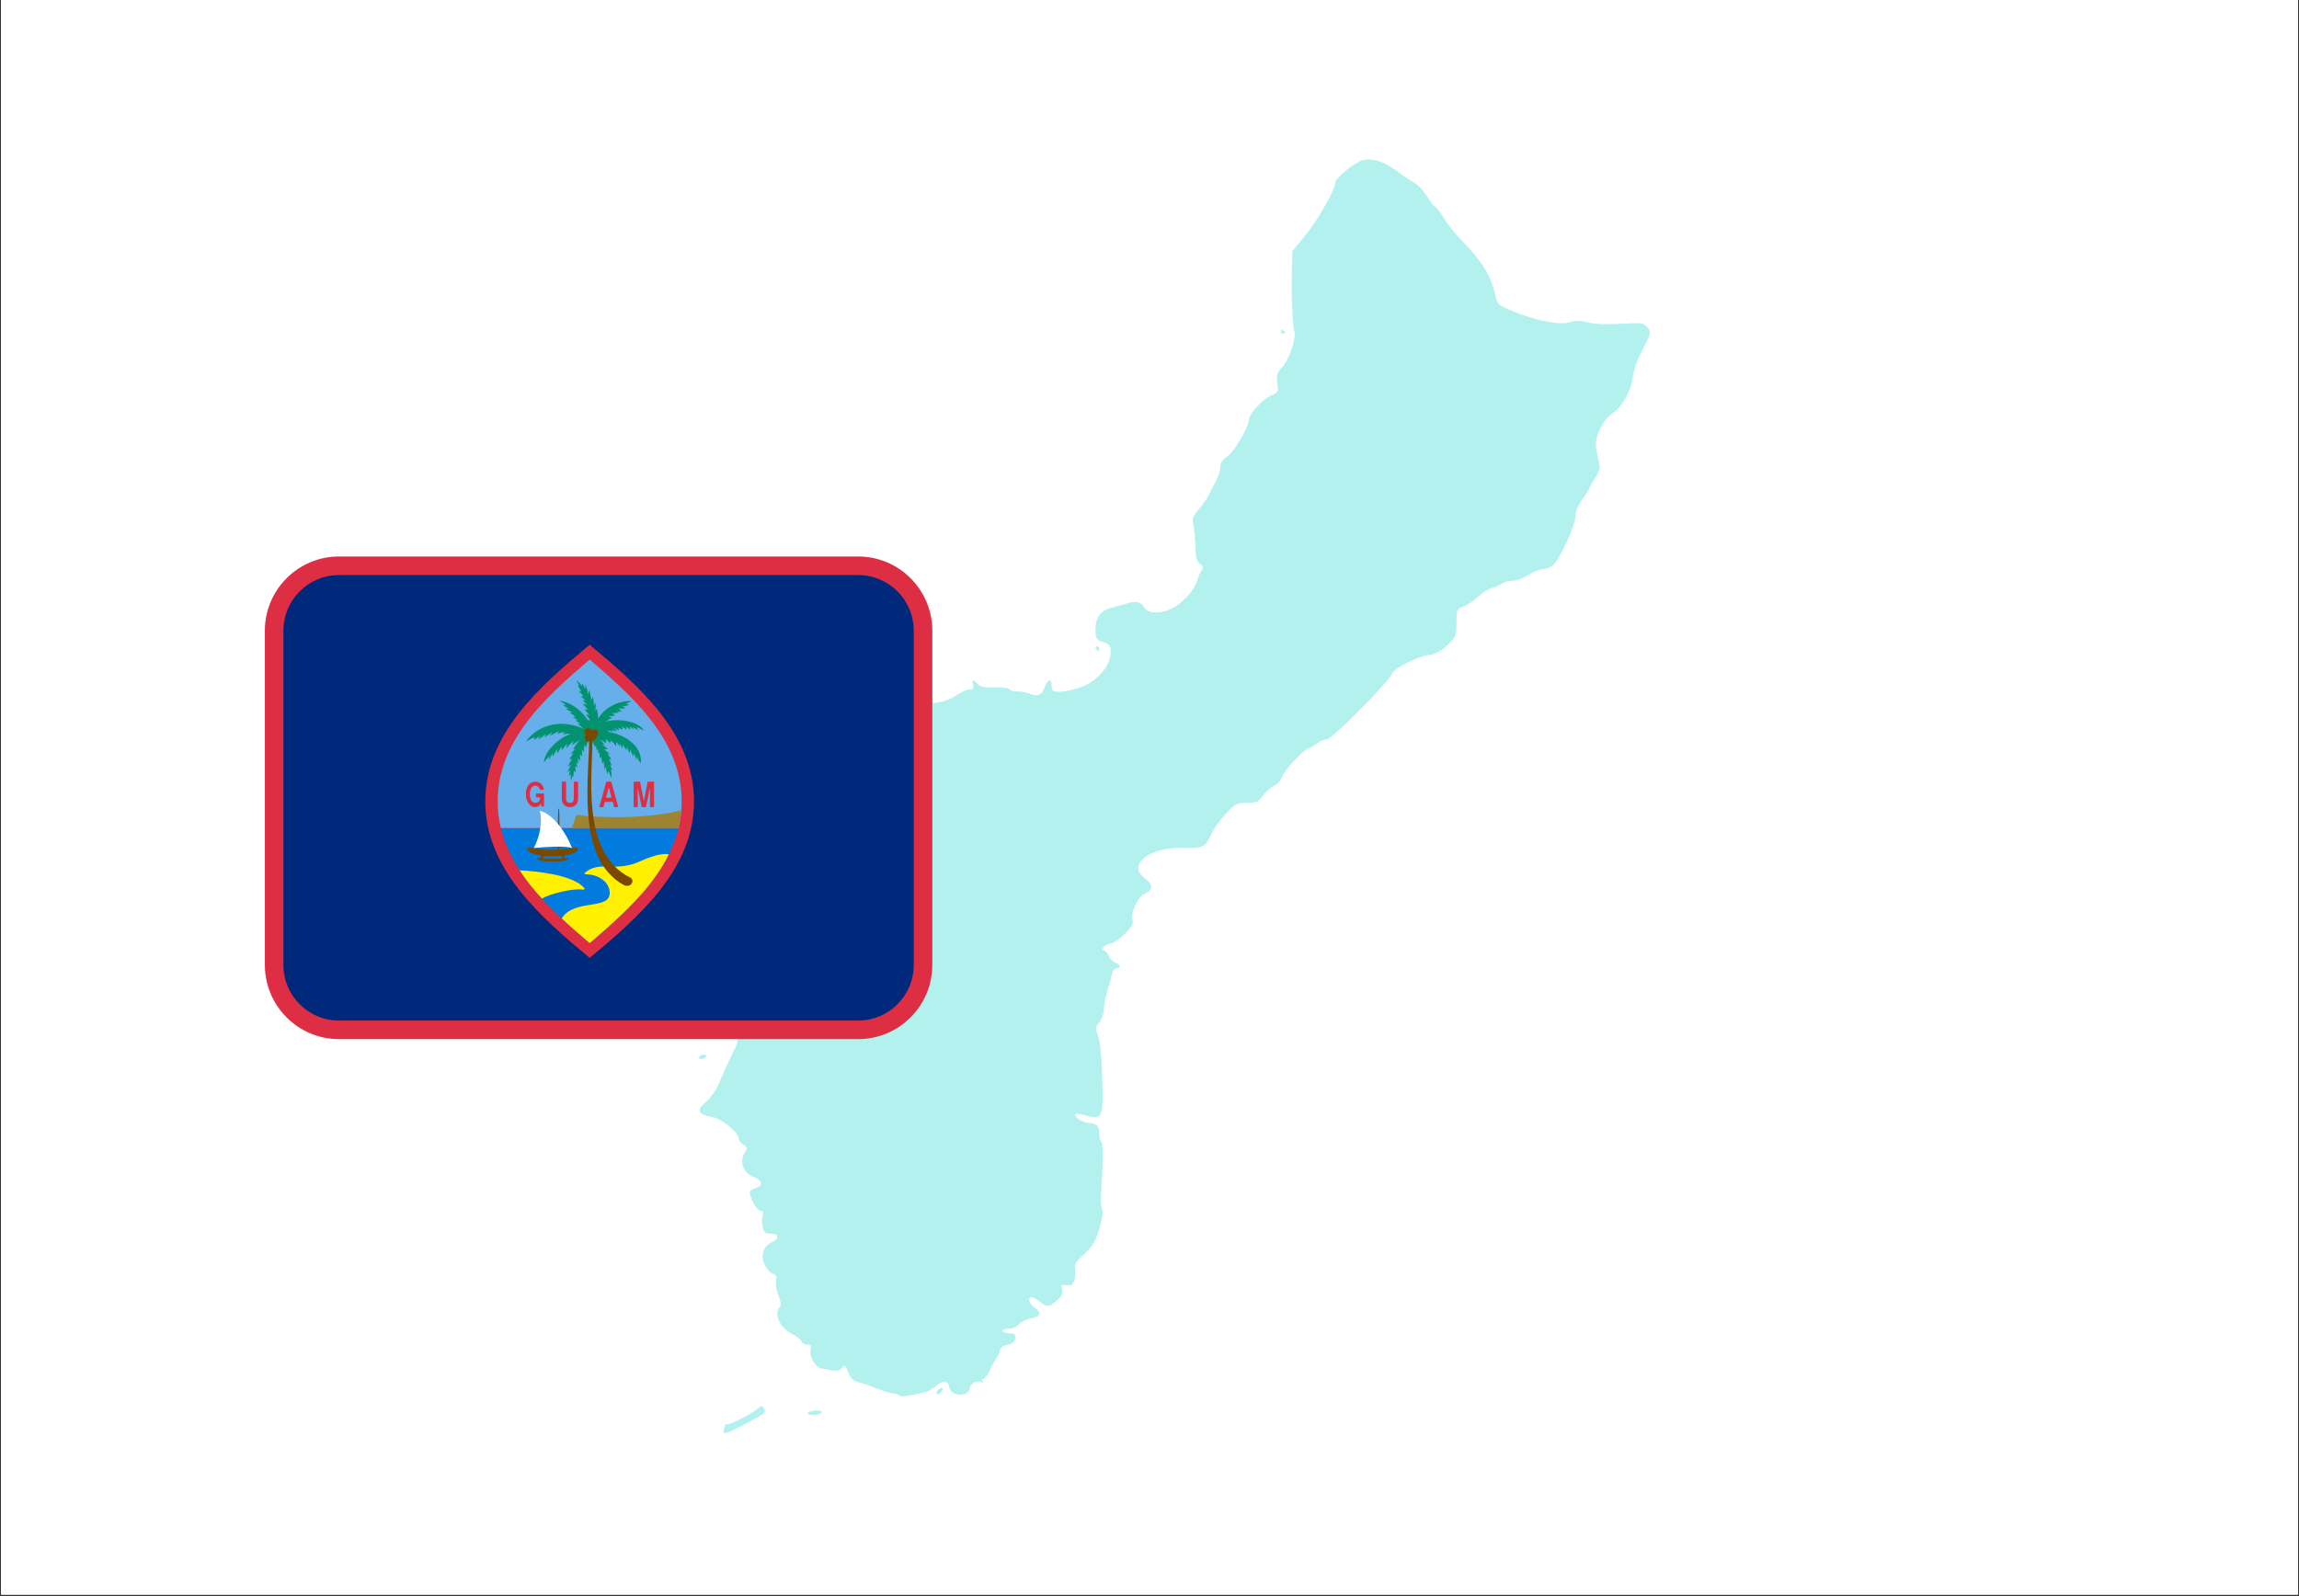 <svg xmlns="http://www.w3.org/2000/svg" xmlns:xlink="http://www.w3.org/1999/xlink" width="1080" zoomAndPan="magnify" viewBox="0 0 810 562.5" height="750" preserveAspectRatio="xMidYMid meet" version="1.0"><rect x="0" y="0" width="810" height="562.5" fill="#333333" stroke="none"/><defs><filter x="0%" y="0%" width="100%" height="100%" id="00667a1e4e"><feColorMatrix values="0 0 0 0 1 0 0 0 0 1 0 0 0 0 1 0 0 0 1 0" color-interpolation-filters="sRGB"/></filter><clipPath id="191fca64f9"><path d="M 0.359 0 L 809.641 0 L 809.641 562 L 0.359 562 Z M 0.359 0 " clip-rule="nonzero"/></clipPath><mask id="eb3b91fd97"><g filter="url(#00667a1e4e)"><rect x="-81" width="972" fill="#000000" y="-56.25" height="675" fill-opacity="0.3"/></g></mask><clipPath id="b4687c5109"><path d="M 1.098 1.199 L 354.363 1.199 L 354.363 450 L 1.098 450 Z M 1.098 1.199 " clip-rule="nonzero"/></clipPath><clipPath id="ded4006a75"><rect x="0" width="355" y="0" height="451"/></clipPath><clipPath id="f5b649c28e"><path d="M 93.25 196.117 L 328.543 196.117 L 328.543 366.215 L 93.25 366.215 Z M 93.25 196.117 " clip-rule="nonzero"/></clipPath></defs><g clip-path="url(#191fca64f9)"><path fill="#ffffff" d="M 0.359 0 L 809.641 0 L 809.641 562 L 0.359 562 Z M 0.359 0 " fill-opacity="1" fill-rule="nonzero"/><path fill="#ffffff" d="M 0.359 0 L 809.641 0 L 809.641 562 L 0.359 562 Z M 0.359 0 " fill-opacity="1" fill-rule="nonzero"/></g><g mask="url(#eb3b91fd97)"><g transform="matrix(1, 0, 0, 1, 227, 55)"><g clip-path="url(#ded4006a75)"><g clip-path="url(#b4687c5109)"><path fill="#00cfc8" d="M 60.566 442.09 C 61.961 442.09 62.758 442.426 62.469 442.891 C 62.199 443.328 60.898 443.688 59.582 443.688 C 58.188 443.688 57.391 443.355 57.676 442.891 C 57.949 442.449 59.25 442.09 60.566 442.09 Z M 41.27 440.582 C 41.578 440.566 41.805 440.812 42.117 441.316 C 43.027 442.793 42.883 442.918 35.711 446.809 C 29.234 450.32 27.262 450.836 28.035 448.816 C 28.301 448.121 28.52 447.402 28.52 447.219 C 28.52 447.035 28.973 446.883 29.523 446.883 C 30.809 446.883 38.055 443.09 39.953 441.426 C 40.578 440.875 40.965 440.598 41.27 440.582 Z M 104.359 434.25 C 104.957 434.051 105.258 434.348 105.059 434.949 C 104.867 435.523 104.238 436.152 103.66 436.348 C 103.059 436.547 102.762 436.246 102.961 435.648 C 103.152 435.07 103.781 434.441 104.359 434.25 Z M 21.027 316.641 C 21.684 316.641 22.004 317 21.73 317.441 C 21.457 317.879 20.699 318.238 20.039 318.238 C 19.379 318.238 19.062 317.879 19.336 317.441 C 19.605 317 20.367 316.641 21.027 316.641 Z M 30.965 292.672 C 31.43 292.672 31.59 293.031 31.316 293.469 C 31.043 293.906 30.664 294.27 30.473 294.27 C 30.277 294.27 30.117 293.906 30.117 293.469 C 30.117 293.031 30.5 292.672 30.965 292.672 Z M 38.992 227.66 C 38.703 227.457 38.484 227.988 38.555 229.406 C 38.695 232.363 38.809 232.742 39.566 232.742 C 39.93 232.742 40.066 231.66 39.871 230.336 C 39.648 228.809 39.285 227.863 38.992 227.66 Z M 11.68 210.395 C 12.301 210.383 12.66 210.461 12.477 210.57 C 12.293 210.68 11.094 211.668 9.812 212.766 L 7.48 214.766 L 9.012 212.59 C 9.859 211.398 11.055 210.406 11.68 210.395 Z M 20.41 203.977 C 20.629 203.977 19.965 204.875 18.934 205.973 C 17.902 207.074 16.879 207.973 16.66 207.973 C 16.441 207.973 17.105 207.074 18.137 205.973 C 19.168 204.875 20.191 203.977 20.41 203.977 Z M 23.727 203.277 C 24.234 203.277 24.742 203.324 25.125 203.426 C 25.895 203.629 25.266 203.793 23.727 203.793 C 22.191 203.793 21.562 203.629 22.332 203.426 C 22.715 203.324 23.223 203.277 23.727 203.277 Z M 37.109 203.191 C 41.613 203.184 45.297 203.496 45.297 203.883 C 45.297 204.793 31.445 204.805 30.012 203.895 C 29.355 203.477 32.184 203.199 37.109 203.191 Z M 159.48 172.816 C 159.945 172.816 160.324 173.176 160.324 173.613 C 160.324 174.055 160.168 174.414 159.973 174.414 C 159.781 174.414 159.398 174.055 159.129 173.613 C 158.855 173.176 159.016 172.816 159.48 172.816 Z M 224.465 61.25 C 224.609 61.188 224.809 61.215 225.031 61.352 C 225.469 61.621 225.828 62 225.828 62.195 C 225.828 62.391 225.469 62.547 225.031 62.547 C 224.59 62.547 224.23 62.168 224.23 61.703 C 224.23 61.469 224.32 61.312 224.465 61.25 Z M 256.188 1.254 C 258.969 1.547 262.113 2.973 265.344 5.438 C 267.266 6.906 269.879 8.645 271.145 9.301 C 272.414 9.957 274.492 12.137 275.762 14.148 C 277.031 16.156 278.328 17.801 278.641 17.801 C 278.957 17.801 280.32 19.605 281.68 21.812 C 283.035 24.02 285.672 27.363 287.539 29.242 C 294.77 36.527 298.215 41.984 299.715 48.523 C 300.609 52.426 300.684 52.504 305.938 54.656 C 314.18 58.035 322.621 59.695 325.961 58.594 C 328.023 57.91 329.633 57.922 332.469 58.633 C 334.859 59.238 339.078 59.41 344.047 59.105 C 350.902 58.688 352.023 58.805 353.152 60.051 C 354.902 61.992 354.84 62.352 351.602 68.453 C 349.93 71.605 348.562 75.516 348.273 77.965 C 347.688 82.906 344.387 88.641 340.812 90.914 C 338.152 92.605 335.266 98.07 335.266 101.414 C 335.266 102.5 335.656 104.945 336.137 106.844 C 336.93 109.988 336.82 110.59 334.938 113.574 C 333.801 115.375 332.871 117.039 332.871 117.273 C 332.871 117.504 331.793 119.184 330.473 121.004 C 328.996 123.047 328.078 125.297 328.078 126.879 C 328.078 130.25 322.273 142.75 319.953 144.375 C 318.953 145.074 317.297 145.648 316.273 145.648 C 315.25 145.648 313.09 146.547 311.473 147.645 C 309.855 148.742 307.441 149.645 306.102 149.645 C 304.766 149.645 302.961 150.129 302.094 150.723 C 301.227 151.316 299.617 152.02 298.512 152.285 C 297.41 152.555 295.215 153.961 293.633 155.41 C 292.047 156.859 289.715 158.414 288.445 158.867 C 286.25 159.648 286.141 159.914 286.141 164.516 C 286.141 169.113 285.984 169.492 282.945 172.375 C 280.691 174.512 278.809 175.527 276.555 175.82 C 272.43 176.359 264.262 180.441 263.535 182.328 C 262.426 185.211 242.27 205.562 240.516 205.57 C 239.586 205.574 237.91 206.293 236.793 207.172 C 235.676 208.051 234.422 208.773 234.004 208.773 C 232.645 208.773 225.199 216.781 224.695 218.781 C 224.426 219.852 223.164 221.27 221.887 221.93 C 220.609 222.59 218.793 224.215 217.848 225.539 C 216.352 227.645 215.652 227.949 212.305 227.949 C 208.738 227.949 208.215 228.227 204.742 231.938 C 202.691 234.129 200.336 237.512 199.5 239.453 C 197.762 243.512 196.566 244.07 190.141 243.812 C 178.215 243.332 169.906 249.711 176.301 254.441 C 179.289 256.652 179.363 258.641 176.5 259.828 C 173.945 260.887 171.273 266.512 172.008 269.277 C 172.375 270.648 171.723 271.785 169.133 274.27 C 167.293 276.039 165.141 277.488 164.352 277.488 C 163.562 277.488 162.469 278.027 161.922 278.688 C 161.215 279.539 161.191 279.887 161.844 279.887 C 162.344 279.887 163.164 280.777 163.66 281.867 C 164.156 282.957 165.227 284.062 166.039 284.32 C 167.801 284.879 168.012 286.277 166.332 286.277 C 165.68 286.277 164.957 287.258 164.719 288.477 C 164.484 289.684 163.758 292.34 163.109 294.375 C 162.457 296.41 161.922 299.23 161.922 300.641 C 161.922 302.051 161.219 304.102 160.359 305.195 C 158.93 307.008 158.891 307.441 159.906 310.113 C 160.598 311.938 161.141 317.453 161.344 324.715 C 161.746 338.965 161.43 339.754 155.938 338.219 C 153.934 337.656 152.152 337.336 151.98 337.508 C 151.094 338.395 153.953 340.492 156.363 340.715 C 159.555 341.016 160.297 341.777 160.312 344.762 C 160.32 345.941 160.645 347.109 161.035 347.348 C 161.676 347.746 161.641 355.469 160.941 365.781 C 160.793 367.98 160.965 370.402 161.32 371.168 C 161.727 372.031 161.336 374.66 160.293 378.09 C 158.93 382.59 157.941 384.23 154.992 386.918 C 152.004 389.637 151.438 390.59 151.77 392.344 C 151.992 393.512 151.848 395.332 151.445 396.395 C 150.875 397.895 150.273 398.238 148.742 397.945 C 147.016 397.617 146.828 397.801 147.238 399.426 C 147.586 400.812 147.129 401.785 145.426 403.281 C 142.652 405.723 141.934 405.777 139.34 403.734 C 138.223 402.855 136.914 402.137 136.434 402.137 C 134.812 402.137 135.551 404.391 137.68 405.945 C 140.223 407.797 139.719 408.973 136.078 409.652 C 134.598 409.934 132.742 410.871 131.953 411.742 C 131.152 412.629 129.5 413.324 128.203 413.324 C 126.859 413.324 126.09 413.66 126.375 414.121 C 126.648 414.562 127.773 414.922 128.875 414.922 C 130.496 414.922 130.832 415.266 130.625 416.715 C 130.441 417.996 129.691 418.625 127.984 418.918 C 126.418 419.188 125.496 419.879 125.305 420.922 C 125.145 421.797 124.586 423.051 124.066 423.711 C 123.543 424.371 122.508 426.258 121.762 427.906 C 121.02 429.555 120.023 430.902 119.551 430.902 C 119.078 430.902 118.949 431.316 119.262 431.824 C 119.617 432.398 119.48 432.531 118.902 432.172 C 117.363 431.223 114.91 432.461 114.645 434.328 C 114.195 437.484 107.918 437.113 107.461 433.906 C 107.105 431.43 105.094 431.281 102.648 433.551 C 101.516 434.602 99.379 435.672 97.906 435.926 C 96.43 436.184 94.141 436.625 92.82 436.906 C 91.5 437.188 90.121 437.121 89.758 436.758 C 89.395 436.395 88.32 436.051 87.367 435.992 C 86.414 435.938 83.84 435.145 81.641 434.234 C 79.445 433.32 76.637 432.367 75.398 432.109 C 73.766 431.773 72.812 430.844 71.922 428.703 C 70.855 426.152 70.566 425.934 69.746 427.055 C 68.836 428.301 67.625 428.332 62.285 427.246 C 60.113 426.805 57.996 422.996 58.613 420.637 C 58.961 419.297 58.707 418.918 57.457 418.918 C 56.574 418.918 55.652 418.395 55.406 417.754 C 55.16 417.117 53.574 415.887 51.883 415.023 C 47.742 412.91 45.508 407.84 47.734 405.613 C 48.32 405.023 48.176 403.777 47.246 401.457 C 46.52 399.633 46.137 397.285 46.398 396.238 C 46.766 394.781 46.508 394.234 45.316 393.922 C 44.453 393.695 43.176 392.305 42.473 390.828 C 40.887 387.508 41.887 384.188 44.879 382.824 C 47.652 381.559 47.469 379.766 44.562 379.766 C 42.621 379.766 42.141 379.363 41.703 377.387 C 41.418 376.078 41.414 374.281 41.695 373.391 C 42.055 372.254 41.848 371.773 40.992 371.773 C 39.887 371.773 37.727 368.227 37.145 365.453 C 37.008 364.809 37.762 364.109 38.902 363.82 C 41.926 363.055 41.781 361.074 38.605 359.828 C 34.527 358.227 33.25 353.824 35.887 350.445 C 36.391 349.801 36.094 349.156 34.973 348.453 C 34.059 347.887 33.312 346.938 33.312 346.352 C 33.312 344.156 27.277 339.215 23.898 338.645 C 18.836 337.789 18.238 336.379 21.664 333.371 C 23.242 331.988 25.098 329.543 25.785 327.941 C 28.504 321.637 29.578 319.289 31.449 315.574 C 32.898 312.695 33.172 311.441 32.523 310.656 C 31.887 309.891 31.906 309.52 32.605 309.285 C 33.852 308.871 35.684 302.688 35.699 298.84 C 35.711 295.129 39.781 286.785 42.422 285.059 C 43.543 284.32 44.543 282.68 44.844 281.078 C 45.125 279.582 45.879 277.352 46.52 276.125 C 47.996 273.289 48.027 269.578 46.574 269.02 C 45.895 268.758 45.488 267.523 45.535 265.867 C 45.621 262.852 43.309 259.793 39.398 257.762 C 37.207 256.621 35.129 256.664 31.117 257.93 C 29.988 258.289 29.32 258.168 29.32 257.605 C 29.32 257.113 29.859 256.715 30.516 256.715 C 31.969 256.715 32.109 254.656 30.719 253.789 C 30.168 253.445 28.957 253.266 28.023 253.387 C 25.926 253.656 23.875 251.703 23.285 248.867 C 21.293 239.305 19.777 237.43 11.449 234.242 C 6.531 232.359 3.668 229.711 1.902 225.414 C 0.836 222.82 0.832 222.309 1.875 221.02 C 2.727 219.969 3.176 219.836 3.477 220.559 C 3.703 221.105 5.047 221.555 6.465 221.555 C 7.938 221.555 10.617 222.559 12.738 223.902 C 16.422 226.238 24.758 228.391 26.34 227.414 C 28.938 225.809 44.734 225.566 47.578 227.09 C 50.098 228.438 49.703 230.742 46.695 232.227 C 44.93 233.094 44.578 233.512 45.59 233.523 C 46.641 233.535 46.949 233.953 46.641 234.941 C 45.133 239.727 45.133 239.773 46.82 240.309 C 48.699 240.906 48.906 241.598 47.598 242.906 C 46.938 243.566 47.371 244.969 49.254 248.262 C 51.867 252.828 52.27 253.074 55.637 252.172 C 57.191 251.758 57.32 251.555 56.27 251.188 C 55.09 250.77 55.168 250.23 57.027 246.125 C 58.168 243.602 59.414 241.531 59.789 241.531 C 60.992 241.531 60.52 236.664 59.082 234.227 C 57.82 232.09 57.406 231.918 54.688 232.375 C 51.758 232.871 51.688 232.824 51.688 230.414 C 51.688 229.059 51.598 227.68 51.488 227.348 C 51.379 227.02 52.098 226.637 53.082 226.496 C 55.066 226.211 55.426 225.191 53.883 224.219 C 53.223 223.801 53.699 223.43 55.281 223.125 C 57.699 222.656 58.363 223.008 62.387 226.93 L 64.215 228.707 L 66 224.895 C 67.551 221.582 67.695 220.461 67.102 216.324 C 66.422 211.582 66.41 211.566 63.793 211.691 C 62.348 211.758 60.535 212.387 59.758 213.09 C 58.121 214.574 56.223 214.711 53.984 213.512 C 52.648 212.801 52.43 212.891 52.637 214.082 C 52.773 214.871 52.332 215.621 51.645 215.762 C 50.66 215.965 50.473 215.43 50.73 213.195 L 51.062 210.371 L 60.152 210.371 C 69.047 210.371 69.238 210.332 69.051 208.609 C 68.918 207.375 69.52 206.523 71.059 205.77 C 74.062 204.293 73.816 203.18 70.484 203.18 C 68.562 203.18 66.902 203.895 65.047 205.527 C 62.641 207.637 61.82 207.871 56.852 207.871 C 53.816 207.871 50.918 207.531 50.418 207.113 C 49.816 206.613 49.16 206.77 48.5 207.562 C 47.27 209.047 45.516 209.25 46.695 207.773 C 47.152 207.203 47.219 206.086 46.852 205.176 C 45.5 201.824 45.969 201.77 54.699 204.281 C 58.438 205.359 59.285 205.359 62.285 204.305 C 64.145 203.648 66.992 202.195 68.613 201.07 C 71.664 198.961 73.461 199.109 73.078 201.441 C 72.699 203.715 76.672 203.457 82.469 200.828 C 85.43 199.484 88.516 198.383 89.324 198.383 C 91.199 198.383 93.082 195.438 93.051 192.559 C 93.016 189.477 93.602 189.172 95.645 191.215 C 98.16 193.73 105.398 193.184 109.777 190.148 C 111.484 188.965 113.637 187.996 114.562 187.996 C 115.848 187.996 116.145 187.621 115.824 186.398 C 115.316 184.453 115.848 184.371 117.602 186.129 C 118.582 187.109 120.145 187.41 123.578 187.285 C 126.18 187.191 128.461 187.492 128.754 187.965 C 129.039 188.43 130.242 188.762 131.422 188.695 C 132.602 188.633 134.551 188.977 135.754 189.465 C 138.621 190.621 140.062 189.988 141.059 187.133 C 142.051 184.277 143.551 184.074 143.551 186.797 C 143.551 188.562 143.887 188.797 146.465 188.797 C 148.066 188.797 151.43 188.047 153.938 187.133 C 159.621 185.059 164.32 179.562 164.32 174.988 C 164.32 172.473 164.008 172.035 161.68 171.27 C 159.352 170.5 159.035 170.051 158.961 167.43 C 158.828 162.82 160.582 160.234 164.523 159.211 C 166.387 158.727 169.035 157.988 170.406 157.566 C 173.332 156.672 175.234 157.234 176.352 159.324 C 177.328 161.148 181.535 161.344 185.312 159.738 C 189.027 158.156 193.578 153.383 194.707 149.875 C 195.242 148.207 196.047 146.387 196.496 145.824 C 197.078 145.086 196.879 144.484 195.793 143.691 C 194.625 142.84 194.254 141.5 194.18 137.922 C 194.125 135.359 193.816 131.918 193.492 130.273 C 192.973 127.633 193.195 126.945 195.387 124.449 C 196.754 122.891 198.426 120.461 199.098 119.051 C 199.773 117.637 200.91 115.41 201.625 114.098 C 202.344 112.785 202.93 110.777 202.93 109.629 C 202.93 108.176 203.711 107.008 205.504 105.777 C 207.953 104.098 213.047 95.336 213.047 92.797 C 213.047 90.914 217.961 85.586 220.785 84.41 C 223.32 83.348 223.426 83.133 223.027 79.961 C 222.668 77.078 222.922 76.301 224.922 74.184 C 227.086 71.895 229.762 64.129 229.07 62.148 C 228.449 60.371 227.961 49.672 228.141 41.844 L 228.336 33.523 L 232.965 27.855 C 237.426 22.395 243.402 11.883 243.402 9.496 C 243.402 7.73 250.66 1.895 253.535 1.348 C 254.371 1.188 255.262 1.16 256.188 1.254 Z M 256.188 1.254 " fill-opacity="1" fill-rule="evenodd"/></g></g></g></g><g clip-path="url(#f5b649c28e)"><path fill="#dd2e44" d="M 328.477 340.047 C 328.477 354.496 316.777 366.215 302.348 366.215 L 119.449 366.215 C 105.02 366.215 93.32 354.496 93.32 340.047 L 93.32 222.285 C 93.32 207.832 105.02 196.117 119.449 196.117 L 302.348 196.117 C 316.777 196.117 328.477 207.832 328.477 222.285 Z M 328.477 340.047 " fill-opacity="1" fill-rule="nonzero"/></g><path fill="#00297b" d="M 321.941 340.047 C 321.941 350.887 313.172 359.672 302.348 359.672 L 119.449 359.672 C 108.625 359.672 99.852 350.887 99.852 340.047 L 99.852 222.285 C 99.852 211.445 108.625 202.66 119.449 202.66 L 302.348 202.66 C 313.172 202.66 321.941 211.445 321.941 222.285 Z M 321.941 340.047 " fill-opacity="1" fill-rule="nonzero"/><path fill="#dd2e44" d="M 207.754 337.594 C 225.211 323.07 244.523 306.223 244.523 282.414 C 244.523 258.602 225.211 241.754 207.754 227.23 C 190.293 241.754 170.98 258.594 170.98 282.414 C 170.98 306.223 190.293 323.07 207.754 337.594 Z M 207.754 337.594 " fill-opacity="1" fill-rule="nonzero"/><path fill="#017bdd" d="M 176.453 291.805 C 180.469 308.559 194.703 321.223 207.754 332.379 C 220.812 321.223 235.047 308.551 239.059 291.805 Z M 176.453 291.805 " fill-opacity="1" fill-rule="nonzero"/><path fill="#66afeb" d="M 239.051 291.805 C 239.777 288.812 240.176 285.68 240.176 282.414 C 240.176 260.852 223.145 245.594 207.754 232.445 C 192.367 245.594 175.344 260.844 175.344 282.414 C 175.344 285.68 175.734 288.812 176.453 291.805 Z M 239.051 291.805 " fill-opacity="1" fill-rule="nonzero"/><path fill="#9c8431" d="M 240.051 285.512 C 239.887 287.676 239.555 289.77 239.059 291.805 L 201.445 291.805 C 201.91 290.547 202.555 288.609 203.117 287.152 C 213.699 288.609 230.363 288.219 240.051 285.512 Z M 240.051 285.512 " fill-opacity="1" fill-rule="nonzero"/><path fill="#fff100" d="M 190.895 316.645 C 188.016 313.512 185.355 310.215 183.082 306.734 C 189 307 200.562 308.23 205.156 312.227 C 206.273 313.195 206.273 313.68 204.883 313.484 C 202.094 313.105 194.645 314.668 190.895 316.645 Z M 190.895 316.645 " fill-opacity="1" fill-rule="nonzero"/><path fill="#fff100" d="M 235.648 301.121 C 229.559 313.418 218.273 323.391 207.754 332.379 C 204.484 329.578 201.137 326.695 197.898 323.672 C 202.367 316.586 214.816 320.941 214.816 314.648 C 214.816 311.359 211.66 308.48 207.199 308.16 C 205.809 308.066 205.469 308.008 206.547 307.199 C 211.656 303.332 216.859 307.484 225.582 303.52 C 231.938 300.637 234.844 300.852 235.648 301.121 Z M 235.648 301.121 " fill-opacity="1" fill-rule="nonzero"/><path fill="#029270" d="M 214.438 257.941 C 214.32 257.789 214.184 257.391 214.137 257.293 C 214.41 257.535 215.625 257.848 216.062 257.922 C 215.883 257.805 215.555 257.32 215.438 257.223 C 215.785 257.363 217.082 257.824 217.363 257.68 C 217.137 257.445 216.477 256.758 216.203 256.566 C 216.684 256.738 217.848 257.391 218.148 257.391 C 218.082 257.129 217.984 256.719 217.828 256.371 C 218.234 256.664 219.004 257.004 219.395 257.148 C 219.355 256.836 219.258 256.324 219.129 256.035 C 219.531 256.324 220.289 256.906 220.785 257.102 C 220.656 256.906 220.695 256.277 220.465 255.992 C 220.785 256.234 221.766 257.012 222.191 257.156 C 221.949 256.867 221.91 256.285 221.723 256.043 C 222 256.285 222.938 256.723 223.355 257.012 C 223.25 256.816 223.074 256.379 222.883 256.09 C 223.164 256.379 224.414 257.102 224.785 257.398 C 224.691 257.109 224.504 256.477 224.379 256.234 C 224.93 256.43 226.371 257.301 226.844 257.488 C 225.168 254.141 217.656 253.016 213.367 254.375 C 214.047 254.043 214.41 253.375 215.699 253.059 C 215.379 252.961 214.574 252.551 214.488 252.406 C 214.902 252.504 216.438 252.211 216.762 252.164 C 216.48 251.922 215.973 251.535 215.742 251.293 C 216.352 251.34 217.789 251.195 218.207 251.051 C 217.965 250.953 217.457 250.766 217.176 250.621 C 217.594 250.664 218.574 250.766 218.984 250.664 C 218.715 250.422 218.246 249.84 217.875 249.598 C 218.473 249.742 219.684 249.742 220.473 249.645 C 220.102 249.402 219.59 249.16 219.258 248.973 C 219.645 249.016 221.211 248.586 221.629 248.488 C 221.402 248.246 220.785 248.102 220.414 247.957 C 221.066 247.91 222.141 247.277 222.453 246.988 C 217.277 247.066 212.98 249.578 210.742 253.281 C 210.812 252.078 210.414 250.613 210.355 249.758 L 209.707 250.574 C 209.906 249.906 209.898 248.133 209.793 247.598 C 209.676 247.945 209.355 248.469 209.211 248.734 C 209.258 248.094 209.086 246.328 208.891 245.629 C 208.75 245.996 208.383 246.492 208.23 246.766 C 208.352 245.961 207.832 243.895 207.586 243.102 C 207.594 243.48 207.246 244.418 207.133 244.652 C 207.113 243.934 206.535 241.617 206.266 241.121 C 206.383 241.508 206.176 242.527 206.16 242.887 C 205.984 242.375 205.285 241.043 205.043 240.656 C 205.137 240.93 205.051 241.453 205.051 241.734 C 204.645 241.152 203.574 240.066 203.09 239.719 C 203.508 240.363 203.875 241.371 204.098 241.801 C 203.973 241.734 203.652 241.598 203.496 241.566 C 203.863 242.012 204.555 243.219 204.809 243.66 C 204.582 243.582 204.105 243.543 203.867 243.543 C 204.352 243.922 205.305 245 205.633 245.445 C 205.422 245.352 204.781 245.395 204.605 245.473 C 205.023 245.695 206 246.582 206.293 246.988 C 206.062 246.84 205.516 246.695 205.293 246.715 C 205.781 247.23 206.496 248.133 206.816 248.488 C 206.535 248.316 205.625 248.062 205.305 248.094 C 205.684 248.469 206.816 249.68 207.109 250.078 C 206.82 249.973 206.156 250.07 205.918 250.07 C 206.344 250.465 207.449 251.727 207.715 252.051 C 207.449 251.902 206.715 251.777 206.457 251.758 C 206.945 252.309 207.645 253.406 207.953 253.863 C 207.695 253.844 207.148 253.773 206.934 253.684 C 204.508 249.672 200.141 247.199 197.094 246.969 C 197.512 247.16 198.957 248.082 199.414 248.566 C 199.086 248.566 198.625 248.469 198.344 248.469 C 198.852 248.906 199.922 249.535 200.34 249.723 C 200.203 249.723 199.598 249.723 199.414 249.848 C 199.832 250.266 200.941 250.574 201.668 251.105 C 201.395 251.105 200.922 251.148 200.648 251.148 C 201.273 251.391 202.367 252.172 202.738 252.727 C 202.555 252.699 202.039 252.656 201.785 252.629 C 202.387 252.969 203.227 253.57 203.594 253.965 C 203.367 253.891 202.828 253.891 202.621 253.891 C 202.992 254.18 204.129 254.688 204.477 255.121 C 204.285 255.102 203.641 255.051 203.457 255.051 C 203.848 255.363 204.953 256.215 205.555 256.867 C 198.473 253.441 189.855 254.988 185.297 261.297 C 185.859 261.105 187.805 259.941 188.453 259.746 C 188.172 260.086 188.262 260.523 188.082 260.859 C 188.637 260.52 189.516 259.793 190.172 259.355 C 190.035 259.598 189.938 260.125 189.707 260.562 C 190.172 260.277 191.609 259.309 192.309 258.727 C 192.215 259.164 192.031 259.551 191.891 259.84 C 192.633 259.398 194.023 258.43 194.496 258.09 C 194.266 258.523 194.078 259.016 193.84 259.301 C 194.496 259.059 195.977 258.09 196.859 257.605 C 196.723 257.949 196.633 258.43 196.395 258.719 C 197.094 258.332 198.207 257.992 198.957 258.039 C 198.812 258.281 198.586 258.719 198.305 258.91 C 199.004 258.668 199.996 258.492 201.113 258.633 C 196.324 260.219 191.535 265.387 191.668 268.789 C 192.105 268.008 192.992 266.977 193.547 266.465 C 193.43 266.832 193.504 267.414 193.527 267.746 C 193.758 267.02 194.246 266.152 194.684 265.371 C 194.617 265.812 194.758 266.367 194.848 266.656 C 195.078 265.953 195.918 264.527 196.285 263.941 C 196.168 264.352 196.312 265.129 196.402 265.535 C 196.754 264.809 197.473 263.699 198.055 263.043 C 197.918 263.48 197.938 264.227 197.965 264.496 C 198.328 263.844 199.258 262.676 199.82 262.074 C 199.656 262.586 199.656 263.359 199.629 263.723 C 200.074 263.023 201.328 261.715 202.047 261.086 C 201.836 261.547 201.766 262.297 201.699 262.613 C 202.234 262.031 203.789 261.062 204.371 260.891 C 203.438 261.547 202.465 263.215 201.91 264.012 L 202.809 263.844 C 202.301 264.184 201.309 265.41 201.066 265.852 C 201.348 265.68 201.855 265.512 202.117 265.41 C 201.719 265.824 200.836 267.16 200.582 267.762 C 200.883 267.59 201.418 267.473 201.672 267.375 C 201.145 267.859 200.328 269.598 200.047 270.301 C 200.258 270.031 201.02 269.598 201.234 269.5 C 200.844 270.012 199.938 271.969 199.844 272.477 C 199.988 272.137 200.707 271.555 200.918 271.312 C 200.754 271.77 200.473 273.125 200.426 273.543 C 200.52 273.297 200.863 272.988 201.027 272.793 C 200.98 273.445 201.098 274.852 201.234 275.383 C 201.309 274.684 201.629 273.762 201.727 273.328 C 201.773 273.453 201.91 273.742 202 273.863 C 202 273.328 202.215 272.07 202.281 271.613 C 202.398 271.805 202.699 272.125 202.863 272.27 C 202.746 271.711 202.699 270.383 202.727 269.875 C 202.816 270.062 203.281 270.43 203.445 270.477 C 203.281 270.062 203.125 268.852 203.145 268.395 C 203.207 268.637 203.516 269.07 203.68 269.195 C 203.633 268.539 203.66 267.48 203.633 267.043 C 203.727 267.328 204.207 268.055 204.449 268.227 C 204.398 267.742 204.305 266.215 204.332 265.758 C 204.477 266 204.984 266.336 205.141 266.484 C 205.078 265.953 205.023 264.406 205.023 264.02 C 205.117 264.285 205.559 264.816 205.723 264.988 C 205.699 264.305 205.84 263.121 205.887 262.617 C 206.043 262.789 206.398 263.176 206.488 263.371 C 206.578 262.355 207.188 261.289 207.973 260.32 C 208.809 261.191 209.531 263.129 209.668 263.301 C 209.762 263.082 209.879 262.617 209.969 262.52 C 209.988 263.004 210.199 264.266 210.242 264.602 C 210.344 264.359 210.617 263.848 210.707 263.777 C 210.707 264.359 210.773 265.328 210.844 265.766 C 210.938 265.523 211.164 265.137 211.309 265.039 C 211.191 265.523 211.242 266.832 211.309 267.316 C 211.398 267.121 211.707 266.707 211.863 266.562 C 211.719 267 212.191 268.551 212.234 269.227 C 212.281 268.984 212.613 268.598 212.746 268.355 C 212.746 268.887 212.93 270.438 212.973 271.207 C 213.074 270.895 213.391 270.43 213.562 270.238 C 213.445 270.941 213.789 272.273 214.047 272.875 C 214.09 272.535 214.227 271.98 214.371 271.766 C 214.602 272.23 215.227 273.539 215.254 274.258 C 215.535 273.559 215.488 272.125 215.164 271.234 C 215.371 271.406 215.574 271.523 215.719 271.574 C 215.562 270.945 215.066 269.738 214.809 269.52 C 215.047 269.637 215.391 269.809 215.527 269.934 C 215.371 269.207 214.828 267.996 214.535 267.484 C 214.809 267.559 215.207 267.629 215.465 267.773 C 215.207 267.242 214.32 266.008 213.93 265.672 C 214.164 265.746 214.75 265.934 214.953 266.016 C 214.699 265.574 213.512 264.535 212.793 264.078 C 213.172 264.031 213.809 264.031 214.117 264.031 C 213.68 263.477 212.629 262.723 211.98 262.383 C 212.191 262.41 212.746 262.527 213.02 262.598 C 212.844 262.07 211.816 261.047 211.328 260.617 C 211.754 260.84 213.098 261.512 213.512 261.949 C 213.609 261.609 213.535 260.812 213.391 260.473 C 213.805 260.734 214.809 261.676 214.992 262.043 C 215.09 261.703 215.09 261.121 215.066 260.906 C 216.129 261.656 216.809 262.547 217.09 263.039 C 217.137 262.695 217.156 261.898 217.062 261.488 C 217.391 261.773 218.156 262.672 218.324 263.059 C 218.336 262.742 218.391 262.234 218.297 261.965 C 218.527 262.254 219.152 263.516 219.246 263.777 C 219.324 263.508 219.488 262.664 219.41 262.422 C 219.664 262.789 220.52 264.062 220.645 264.504 C 220.734 264.117 220.898 263.508 220.871 263.293 C 221.152 263.703 221.66 265.176 221.703 265.59 C 221.82 265.391 222.047 264.398 222.008 264.039 C 222.238 264.477 222.918 266.242 223.055 266.609 C 223.145 266.34 223.281 265.543 223.258 265.328 C 223.418 265.594 224.191 267.504 224.211 267.82 C 224.32 267.531 224.387 266.805 224.359 266.562 C 224.465 267 225.039 268.168 225.777 268.984 C 226.438 262.723 219.762 258.754 214.438 257.941 Z M 214.438 257.941 " fill-opacity="1" fill-rule="nonzero"/><path fill="#7b4800" d="M 203.672 298.727 C 201.086 298.727 199.91 299.203 197.141 299.398 C 197.102 288.668 197.16 284.926 196.848 284.926 C 196.539 284.926 196.586 288.676 196.551 299.418 C 195.973 299.453 195.461 299.492 194.719 299.492 C 189.883 299.492 189 298.719 185.75 298.719 C 185.645 299.875 186.977 301.027 190.668 301.504 L 190.516 302.453 C 190.008 302.434 189.445 302.352 189.16 302.25 C 188.949 303.344 191.531 303.605 194.711 303.605 C 197.891 303.605 200.465 303.344 200.258 302.25 C 199.969 302.355 199.406 302.434 198.898 302.453 L 198.746 301.512 C 202.445 301.035 203.777 299.875 203.672 298.727 Z M 198.102 302.539 C 196.965 302.695 195.527 302.695 194.711 302.695 C 193.895 302.695 192.457 302.695 191.312 302.539 L 191.438 301.59 C 192.398 301.684 193.449 301.746 194.703 301.746 C 195.957 301.746 197.004 301.684 197.965 301.59 Z M 198.102 302.539 " fill-opacity="1" fill-rule="nonzero"/><path fill="#7b4800" d="M 208.684 259.621 C 209.094 271.562 203.992 300.34 222.047 309.27 C 223.773 310.051 222.492 313.309 219.559 311.797 C 202.371 302.043 207.871 272.34 207.566 259.551 Z M 208.684 259.621 " fill-opacity="1" fill-rule="nonzero"/><path fill="#7b4800" d="M 208.59 260.066 C 208.59 260.238 208.559 260.402 208.492 260.562 C 208.426 260.723 208.332 260.863 208.211 260.984 C 208.09 261.105 207.953 261.199 207.793 261.266 C 207.633 261.328 207.469 261.363 207.297 261.363 C 207.125 261.363 206.961 261.328 206.805 261.266 C 206.645 261.199 206.504 261.105 206.383 260.984 C 206.262 260.863 206.168 260.723 206.102 260.562 C 206.039 260.402 206.004 260.238 206.004 260.066 C 206.004 259.895 206.039 259.73 206.102 259.57 C 206.168 259.414 206.262 259.273 206.383 259.152 C 206.504 259.031 206.645 258.938 206.805 258.871 C 206.961 258.805 207.125 258.773 207.297 258.773 C 207.469 258.773 207.633 258.805 207.793 258.871 C 207.953 258.938 208.09 259.031 208.211 259.152 C 208.332 259.273 208.426 259.414 208.492 259.57 C 208.559 259.73 208.59 259.895 208.59 260.066 Z M 208.59 260.066 " fill-opacity="1" fill-rule="nonzero"/><path fill="#7b4800" d="M 210.113 259.609 C 210.113 259.781 210.082 259.945 210.016 260.105 C 209.949 260.262 209.855 260.402 209.734 260.523 C 209.613 260.645 209.473 260.738 209.316 260.805 C 209.156 260.871 208.992 260.906 208.82 260.906 C 208.648 260.906 208.484 260.871 208.324 260.805 C 208.168 260.738 208.027 260.645 207.906 260.523 C 207.785 260.402 207.691 260.262 207.625 260.105 C 207.559 259.945 207.527 259.781 207.527 259.609 C 207.527 259.438 207.559 259.273 207.625 259.113 C 207.691 258.953 207.785 258.816 207.906 258.691 C 208.027 258.57 208.168 258.477 208.324 258.414 C 208.484 258.348 208.648 258.312 208.82 258.312 C 208.992 258.312 209.156 258.348 209.316 258.414 C 209.473 258.477 209.613 258.57 209.734 258.691 C 209.855 258.816 209.949 258.953 210.016 259.113 C 210.082 259.273 210.113 259.438 210.113 259.609 Z M 210.113 259.609 " fill-opacity="1" fill-rule="nonzero"/><path fill="#7b4800" d="M 210.766 258.379 C 210.766 258.551 210.734 258.715 210.668 258.875 C 210.602 259.035 210.508 259.172 210.387 259.297 C 210.266 259.418 210.125 259.512 209.969 259.574 C 209.809 259.641 209.645 259.676 209.473 259.676 C 209.301 259.676 209.137 259.641 208.977 259.574 C 208.82 259.512 208.68 259.418 208.559 259.297 C 208.438 259.172 208.344 259.035 208.277 258.875 C 208.211 258.715 208.18 258.551 208.18 258.379 C 208.18 258.207 208.211 258.043 208.277 257.883 C 208.344 257.727 208.438 257.586 208.559 257.465 C 208.68 257.34 208.82 257.246 208.977 257.184 C 209.137 257.117 209.301 257.082 209.473 257.082 C 209.645 257.082 209.809 257.117 209.969 257.184 C 210.125 257.246 210.266 257.34 210.387 257.465 C 210.508 257.586 210.602 257.727 210.668 257.883 C 210.734 258.043 210.766 258.207 210.766 258.379 Z M 210.766 258.379 " fill-opacity="1" fill-rule="nonzero"/><path fill="#7b4800" d="M 208.508 257.969 C 208.508 258.141 208.473 258.305 208.406 258.461 C 208.344 258.621 208.25 258.762 208.129 258.883 C 208.008 259.004 207.867 259.098 207.707 259.164 C 207.551 259.23 207.383 259.262 207.215 259.262 C 207.043 259.262 206.875 259.23 206.719 259.164 C 206.559 259.098 206.418 259.004 206.297 258.883 C 206.176 258.762 206.082 258.621 206.02 258.461 C 205.953 258.305 205.918 258.141 205.918 257.969 C 205.918 257.797 205.953 257.629 206.02 257.473 C 206.082 257.312 206.176 257.172 206.297 257.051 C 206.418 256.93 206.559 256.836 206.719 256.77 C 206.875 256.703 207.043 256.672 207.215 256.672 C 207.383 256.672 207.551 256.703 207.707 256.77 C 207.867 256.836 208.008 256.93 208.129 257.051 C 208.25 257.172 208.344 257.312 208.406 257.473 C 208.473 257.629 208.508 257.797 208.508 257.969 Z M 208.508 257.969 " fill-opacity="1" fill-rule="nonzero"/><path fill="#ffffff" d="M 190.156 285.707 C 191.27 289.77 190.059 295.133 188.066 298.867 C 192.34 298.438 199.211 298 201.535 298.867 C 199.492 293.453 194.801 286.816 190.156 285.707 Z M 190.156 285.707 " fill-opacity="1" fill-rule="nonzero"/><path fill="#dd2e44" d="M 190.289 278.332 C 189.977 277.449 189.395 276.906 188.609 276.906 C 187.434 276.906 186.676 278.109 186.676 279.902 C 186.676 281.695 187.453 282.945 188.637 282.926 C 189.629 282.918 190.289 282.211 190.359 281.043 L 188.84 281.043 L 188.84 279.637 L 191.66 279.637 L 191.66 284.207 L 190.758 284.207 C 190.758 283.902 190.715 283.48 190.629 283.199 C 190.195 283.961 189.484 284.391 188.617 284.438 C 186.809 284.555 185.277 282.551 185.277 279.891 C 185.277 277.227 186.57 275.469 188.617 275.469 C 190.23 275.469 191.555 276.68 191.555 278.332 Z M 200.812 282.973 C 201.891 282.973 202.172 282.16 202.172 281.402 L 202.172 275.473 L 203.672 275.473 L 203.672 281.383 C 203.672 282.836 203.012 284.457 200.805 284.457 C 198.605 284.457 197.938 282.836 197.938 281.383 L 197.938 275.473 L 199.445 275.473 L 199.445 281.402 C 199.461 282.168 199.746 282.973 200.812 282.973 Z M 214.457 281.121 L 213.504 281.125 L 214.488 277.477 L 215.469 281.125 L 214.457 281.121 L 214.457 282.617 L 215.895 282.617 L 216.379 284.445 L 217.848 284.445 L 215.359 275.461 L 213.621 275.461 L 211.133 284.445 L 212.602 284.445 L 213.094 282.617 L 214.457 282.617 Z M 226.09 284.445 L 224.699 277.602 L 224.699 284.445 L 223.25 284.445 L 223.25 275.461 L 225.504 275.461 L 226.844 282.352 L 228.18 275.461 L 230.441 275.461 L 230.441 284.445 L 228.992 284.445 L 228.992 277.602 L 227.602 284.445 Z M 226.09 284.445 " fill-opacity="1" fill-rule="nonzero"/></svg>